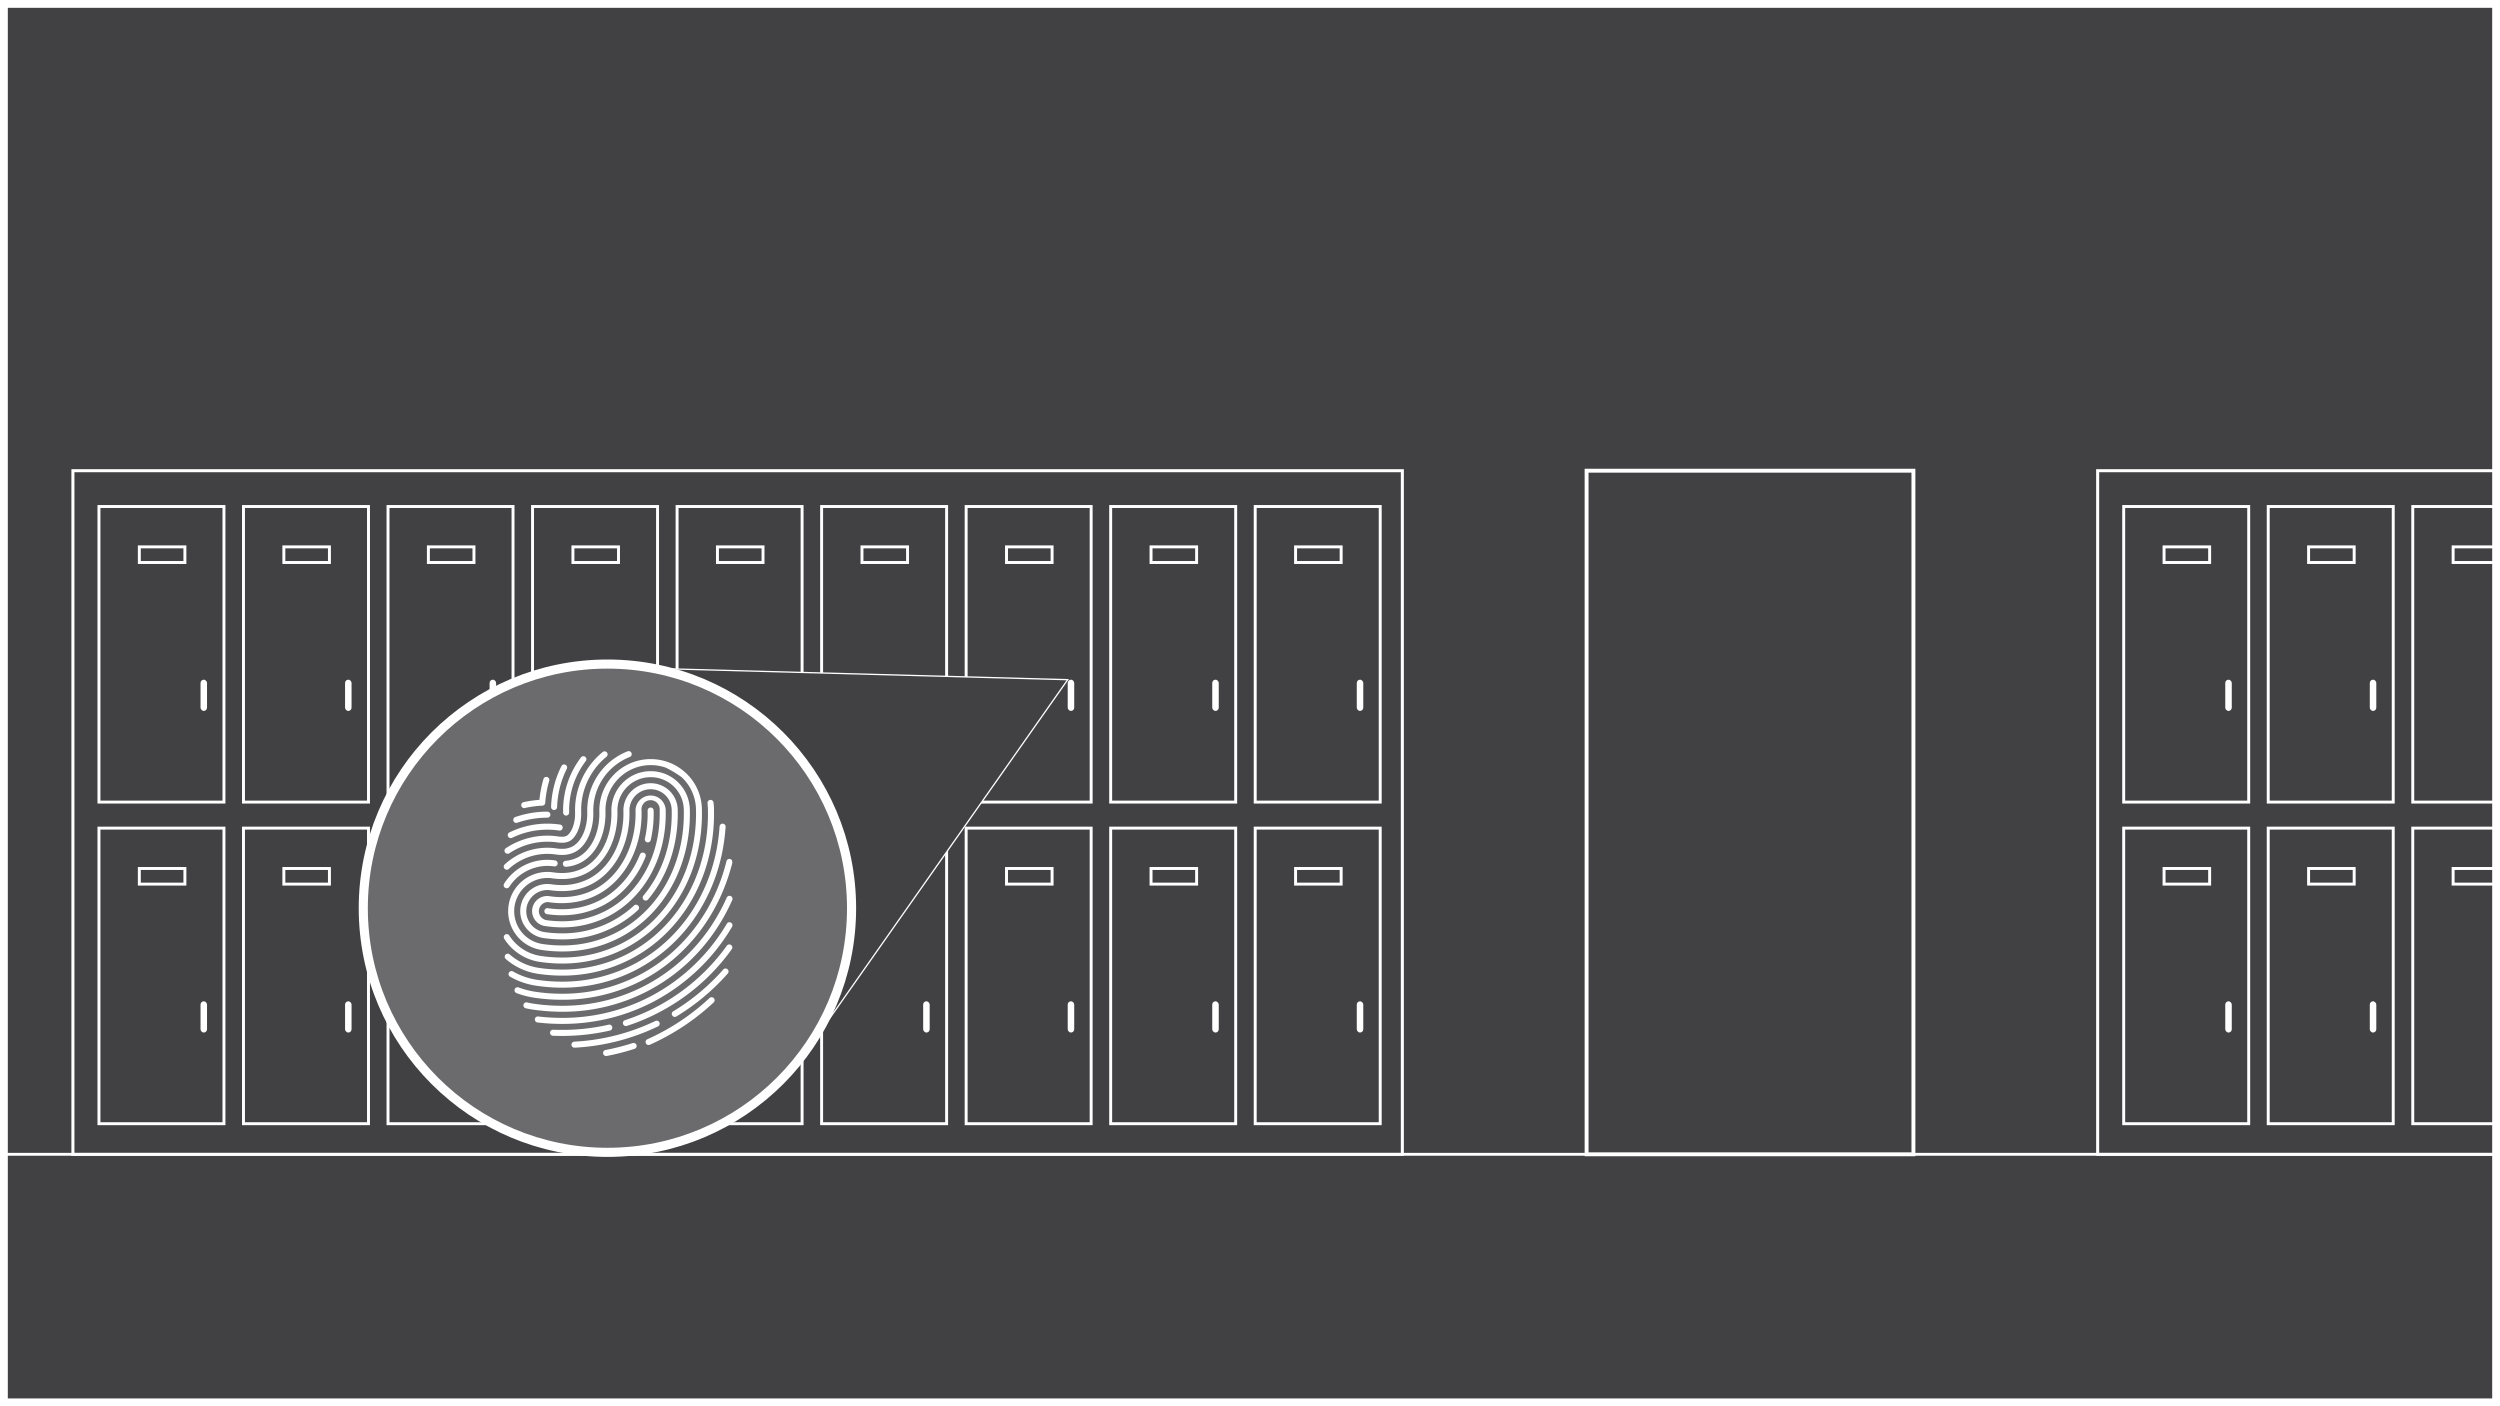 <svg xmlns="http://www.w3.org/2000/svg" xmlns:xlink="http://www.w3.org/1999/xlink" viewBox="0 0 1920 1080"><defs><style>.cls-1{fill:none;}.cls-2{clip-path:url(#clip-path);}.cls-10,.cls-3,.cls-4,.cls-5,.cls-6,.cls-7,.cls-9{fill:#414042;}.cls-10,.cls-4,.cls-5,.cls-6,.cls-7,.cls-9{stroke:#fff;stroke-miterlimit:10;}.cls-4{stroke-width:2.21px;}.cls-5{stroke-width:3px;}.cls-6{stroke-width:2.33px;}.cls-7{stroke-width:2.26px;}.cls-11,.cls-8{fill:#fff;}.cls-10{stroke-width:7px;}.cls-11{opacity:0.22;}</style><clipPath id="clip-path"><rect class="cls-1" width="1920" height="1080"/></clipPath></defs><g id="_6" data-name="6"><g class="cls-2"><rect class="cls-3" width="1920" height="1080"/><rect class="cls-4" x="-3.5" y="886.5" width="2079.5" height="216.5"/><rect class="cls-5" x="1218.5" y="361.5" width="251" height="525"/><rect class="cls-6" x="56" y="361.5" width="1021" height="525"/><rect class="cls-7" x="964" y="389" width="96" height="227"/><rect class="cls-7" x="995" y="420" width="35" height="12"/><rect class="cls-8" x="1042" y="522" width="5" height="24" rx="2.5"/><rect class="cls-7" x="853" y="389" width="96" height="227"/><rect class="cls-7" x="884" y="420" width="35" height="12"/><rect class="cls-8" x="931" y="522" width="5" height="24" rx="2.5"/><rect class="cls-7" x="742" y="389" width="96" height="227"/><rect class="cls-7" x="773" y="420" width="35" height="12"/><rect class="cls-8" x="820" y="522" width="5" height="24" rx="2.5"/><rect class="cls-7" x="631" y="389" width="96" height="227"/><rect class="cls-7" x="662" y="420" width="35" height="12"/><rect class="cls-8" x="709" y="522" width="5" height="24" rx="2.5"/><rect class="cls-7" x="520" y="389" width="96" height="227"/><rect class="cls-7" x="551" y="420" width="35" height="12"/><rect class="cls-8" x="598" y="522" width="5" height="24" rx="2.5"/><rect class="cls-7" x="409" y="389" width="96" height="227"/><rect class="cls-7" x="440" y="420" width="35" height="12"/><rect class="cls-8" x="487" y="522" width="5" height="24" rx="2.5"/><rect class="cls-7" x="298" y="389" width="96" height="227"/><rect class="cls-7" x="329" y="420" width="35" height="12"/><rect class="cls-8" x="376" y="522" width="5" height="24" rx="2.5"/><rect class="cls-7" x="187" y="389" width="96" height="227"/><rect class="cls-7" x="218" y="420" width="35" height="12"/><rect class="cls-8" x="265" y="522" width="5" height="24" rx="2.5"/><rect class="cls-7" x="76" y="389" width="96" height="227"/><rect class="cls-7" x="107" y="420" width="35" height="12"/><rect class="cls-8" x="154" y="522" width="5" height="24" rx="2.5"/><rect class="cls-7" x="964" y="636" width="96" height="227"/><rect class="cls-7" x="995" y="667" width="35" height="12"/><rect class="cls-8" x="1042" y="769" width="5" height="24" rx="2.5"/><rect class="cls-7" x="853" y="636" width="96" height="227"/><rect class="cls-7" x="884" y="667" width="35" height="12"/><rect class="cls-8" x="931" y="769" width="5" height="24" rx="2.5"/><rect class="cls-7" x="742" y="636" width="96" height="227"/><rect class="cls-7" x="773" y="667" width="35" height="12"/><rect class="cls-8" x="820" y="769" width="5" height="24" rx="2.5"/><rect class="cls-7" x="631" y="636" width="96" height="227"/><rect class="cls-7" x="662" y="667" width="35" height="12"/><rect class="cls-8" x="709" y="769" width="5" height="24" rx="2.5"/><rect class="cls-7" x="520" y="636" width="96" height="227"/><rect class="cls-7" x="551" y="667" width="35" height="12"/><rect class="cls-8" x="598" y="769" width="5" height="24" rx="2.5"/><rect class="cls-7" x="409" y="636" width="96" height="227"/><rect class="cls-7" x="440" y="667" width="35" height="12"/><rect class="cls-8" x="487" y="769" width="5" height="24" rx="2.5"/><rect class="cls-7" x="298" y="636" width="96" height="227"/><rect class="cls-7" x="329" y="667" width="35" height="12"/><rect class="cls-8" x="376" y="769" width="5" height="24" rx="2.5"/><rect class="cls-7" x="187" y="636" width="96" height="227"/><rect class="cls-7" x="218" y="667" width="35" height="12"/><rect class="cls-8" x="265" y="769" width="5" height="24" rx="2.5"/><rect class="cls-7" x="76" y="636" width="96" height="227"/><rect class="cls-7" x="107" y="667" width="35" height="12"/><rect class="cls-8" x="154" y="769" width="5" height="24" rx="2.5"/><rect class="cls-6" x="1611" y="361.5" width="1021" height="525"/><rect class="cls-7" x="1853" y="389" width="96" height="227"/><rect class="cls-7" x="1884" y="420" width="35" height="12"/><rect class="cls-7" x="1742" y="389" width="96" height="227"/><rect class="cls-7" x="1773" y="420" width="35" height="12"/><rect class="cls-8" x="1820" y="522" width="5" height="24" rx="2.5"/><rect class="cls-7" x="1631" y="389" width="96" height="227"/><rect class="cls-7" x="1662" y="420" width="35" height="12"/><rect class="cls-8" x="1709" y="522" width="5" height="24" rx="2.5"/><rect class="cls-7" x="1853" y="636" width="96" height="227"/><rect class="cls-7" x="1884" y="667" width="35" height="12"/><rect class="cls-7" x="1742" y="636" width="96" height="227"/><rect class="cls-7" x="1773" y="667" width="35" height="12"/><rect class="cls-8" x="1820" y="769" width="5" height="24" rx="2.5"/><rect class="cls-7" x="1631" y="636" width="96" height="227"/><rect class="cls-7" x="1662" y="667" width="35" height="12"/><rect class="cls-8" x="1709" y="769" width="5" height="24" rx="2.5"/><polygon class="cls-9" points="445.12 511.82 820 522 619.43 807.4 445.12 511.82"/><circle class="cls-10" cx="466.5" cy="697.5" r="187.5"/><circle class="cls-11" cx="466.5" cy="697.5" r="187.5"/><path class="cls-8" d="M485.92,801.06a172,172,0,0,1-20.87,5.34,2.32,2.32,0,0,0,.43,4.6,2.18,2.18,0,0,0,.44,0,175.77,175.77,0,0,0,21.43-5.5,2.31,2.31,0,1,0-1.43-4.4Z"/><path class="cls-8" d="M544.94,766.48a173.82,173.82,0,0,1-47.78,31.67,2.32,2.32,0,0,0,.95,4.43,2.27,2.27,0,0,0,.94-.2,178.38,178.38,0,0,0,49.06-32.51,2.32,2.32,0,1,0-3.17-3.39Z"/><path class="cls-8" d="M506.42,785.19a2.31,2.31,0,0,0-3.09-1.08A163.63,163.63,0,0,1,441,800a2.32,2.32,0,0,0,.12,4.63h.13a167.91,167.91,0,0,0,64.11-16.36A2.31,2.31,0,0,0,506.42,785.19Z"/><path class="cls-8" d="M555.47,744.58a164.38,164.38,0,0,1-38.42,32.1,2.32,2.32,0,0,0,1.2,4.31,2.3,2.3,0,0,0,1.2-.34,169.29,169.29,0,0,0,39.5-33,2.32,2.32,0,1,0-3.48-3.07Z"/><path class="cls-8" d="M470.2,788.7a2.32,2.32,0,0,0-2.78-1.74,159.41,159.41,0,0,1-35.91,4c-2.11,0-4.25,0-6.55-.12a2.32,2.32,0,1,0-.17,4.63c2.36.09,4.55.13,6.72.13a164.62,164.62,0,0,0,37-4.15A2.32,2.32,0,0,0,470.2,788.7Z"/><path class="cls-8" d="M561.46,725.76a2.33,2.33,0,0,0-3.24.53A155.18,155.18,0,0,1,480,783.48a2.32,2.32,0,0,0,.71,4.53,2.25,2.25,0,0,0,.71-.12,157.38,157.38,0,0,0,24.86-10.46A159.42,159.42,0,0,0,562,729,2.32,2.32,0,0,0,561.46,725.76Z"/><path class="cls-8" d="M561.39,708.59a2.33,2.33,0,0,0-3.18.81,147.93,147.93,0,0,1-58.4,55.72,145.42,145.42,0,0,1-68.3,16.6,155.42,155.42,0,0,1-18.17-1.07,2.32,2.32,0,0,0-.55,4.61,160.47,160.47,0,0,0,18.72,1.1A150.19,150.19,0,0,0,502,769.23a152.64,152.64,0,0,0,60.23-57.46A2.33,2.33,0,0,0,561.39,708.59Z"/><path class="cls-8" d="M402.59,620.6a2.92,2.92,0,0,0,.5-.05,78.6,78.6,0,0,1,13.45-1.8,2.32,2.32,0,0,0,2.2-2.16,80.63,80.63,0,0,1,3.08-17,2.32,2.32,0,0,0-4.45-1.31,84.87,84.87,0,0,0-3.08,16,83.83,83.83,0,0,0-12.2,1.78,2.32,2.32,0,0,0,.5,4.58Z"/><path class="cls-8" d="M497.66,761c28.7-15.06,51.06-39.14,64.66-69.64a2.32,2.32,0,1,0-4.23-1.89c-13.17,29.54-34.81,52.86-62.59,67.43a136.34,136.34,0,0,1-64,15.54,148.05,148.05,0,0,1-21.61-1.6c-1.66-.24-3.39-.56-5.14-1a2.32,2.32,0,0,0-1,4.53c1.87.41,3.71.75,5.47,1a153.08,153.08,0,0,0,22.29,1.65A140.86,140.86,0,0,0,497.66,761Z"/><path class="cls-8" d="M425.47,622.08h.08a2.31,2.31,0,0,0,2.31-2.23,71.17,71.17,0,0,1,7.4-29.3,2.32,2.32,0,1,0-4.15-2.06,75.65,75.65,0,0,0-7.88,31.2A2.31,2.31,0,0,0,425.47,622.08Z"/><path class="cls-8" d="M396.49,632a2.25,2.25,0,0,0,.76-.13,70.51,70.51,0,0,1,23.13-3.89,2.32,2.32,0,0,0,0-4.64,75.18,75.18,0,0,0-24.65,4.15,2.32,2.32,0,0,0,.76,4.51Z"/><path class="cls-8" d="M431.51,767.82a131.73,131.73,0,0,0,61.84-15c33.13-17.39,57.77-48.79,68.09-86.54.52-1.86,2.07-5.39-.35-6.44a2.33,2.33,0,0,0-3.17,1.57c-9.36,38.14-33.68,70-66.72,87.3a127.14,127.14,0,0,1-59.69,14.48,138.61,138.61,0,0,1-20.25-1.5,62.87,62.87,0,0,1-12.94-3.33,2.32,2.32,0,1,0-1.64,4.34,67.55,67.55,0,0,0,13.9,3.58A143.85,143.85,0,0,0,431.51,767.82Z"/><path class="cls-8" d="M432.47,624.11a2.32,2.32,0,0,0,2.32,2.26h.06a2.33,2.33,0,0,0,2.26-2.38,62.71,62.71,0,0,1,12.83-39.57,2.32,2.32,0,0,0-3.68-2.82A67.39,67.39,0,0,0,432.47,624.11Z"/><path class="cls-8" d="M390.14,642.27a2.32,2.32,0,0,0,3.15,1.18,61.54,61.54,0,0,1,27.09-6.25,62.27,62.27,0,0,1,9.17.67,2.32,2.32,0,0,0,.67-4.59,67.16,67.16,0,0,0-9.84-.72,66.12,66.12,0,0,0-29,6.66A2.34,2.34,0,0,0,390.14,642.27Z"/><path class="cls-8" d="M431.51,758.54A122.65,122.65,0,0,0,489,744.6c39.57-20.77,65.09-61.73,68.27-109.59a2.32,2.32,0,0,0-4.63-.3c-3.07,46.23-27.67,85.77-65.79,105.78a118,118,0,0,1-55.38,13.42,131.06,131.06,0,0,1-18.9-1.39A53.28,53.28,0,0,1,393.85,746a2.32,2.32,0,0,0-2.31,4,57.72,57.72,0,0,0,20.39,7.05A134.68,134.68,0,0,0,431.51,758.54Z"/><path class="cls-8" d="M389.85,655.72a2.23,2.23,0,0,0,1.27-.39A53,53,0,0,1,428.19,647a23,23,0,0,0,3.3.24,12.77,12.77,0,0,0,5.86-1.2c4.71-2.47,9.32-10.93,9-22.33a53,53,0,0,1,19.47-42.55,2.32,2.32,0,0,0-3-3.58,57.67,57.67,0,0,0-21.16,46.25c.26,10-3.67,16.6-6.54,18.11a8.11,8.11,0,0,1-3.71.67,18.23,18.23,0,0,1-2.63-.2,57.64,57.64,0,0,0-40.3,9,2.32,2.32,0,0,0,1.29,4.25Z"/><path class="cls-8" d="M431.51,749.27a113.37,113.37,0,0,0,53.22-12.88c40.52-21.26,64.89-65.44,63.6-115.29,0-1.5-.15-3-.34-4.69a2.32,2.32,0,0,0-4.63.21,2.45,2.45,0,0,0,0,.27c.18,1.53.28,3,.31,4.33,1.25,48.07-22.17,90.63-61.11,111.07a108.87,108.87,0,0,1-51.07,12.35,120,120,0,0,1-17.54-1.3,43.73,43.73,0,0,1-22.57-10.4,2.32,2.32,0,0,0-3.06,3.48,48.36,48.36,0,0,0,25,11.5A123.63,123.63,0,0,0,431.51,749.27Z"/><path class="cls-8" d="M389.16,668a2.28,2.28,0,0,0,1.56-.61,43.9,43.9,0,0,1,29.66-11.62,44.76,44.76,0,0,1,6.46.47,31.33,31.33,0,0,0,4.65.34,21.67,21.67,0,0,0,10.17-2.26c8.73-4.57,14.34-16.94,14-30.78a44.21,44.21,0,0,1,28-42.17A2.32,2.32,0,0,0,482,577a48.88,48.88,0,0,0-31,46.61c.32,12.11-4.3,22.78-11.5,26.55a17,17,0,0,1-8,1.74,27.59,27.59,0,0,1-4-.29,48.3,48.3,0,0,0-39.93,12.31,2.32,2.32,0,0,0,1.57,4Z"/><path class="cls-8" d="M414.65,738.75A115.77,115.77,0,0,0,431.51,740a104.28,104.28,0,0,0,48.92-11.82c37.36-19.61,59.83-60.55,58.63-106.84a39,39,0,0,0-12.45-27.83l-.32-.32-.07,0a38.77,38.77,0,0,0-11.56-7.29c-.57-.23-1.14-.44-1.72-.64l-.39-.19h-.17A39.39,39.39,0,0,0,499.66,583h-1a39.45,39.45,0,0,0-38.36,40.42c.41,15.8-6.06,29.54-16.47,35a25.11,25.11,0,0,1-9.4,2.66,2.32,2.32,0,1,0,.42,4.62A29.43,29.43,0,0,0,446,662.5c12-6.28,19.41-21.68,19-39.23a34.81,34.81,0,0,1,33.85-35.66h.9a34.83,34.83,0,0,1,11.48,1.91,81.72,81.72,0,0,1,12.34,7.42,34.51,34.51,0,0,1,10.94,24.53c1.16,44.52-20.36,83.83-56.14,102.61a99.61,99.61,0,0,1-46.77,11.3,112.18,112.18,0,0,1-16.19-1.2,34.57,34.57,0,0,1-22.82-13.65c-.49-.66-1-1.34-1.39-2a2.32,2.32,0,1,0-3.9,2.51c.48.75,1,1.52,1.56,2.27A39.15,39.15,0,0,0,414.65,738.75Z"/><path class="cls-8" d="M387.9,681.82a2.33,2.33,0,0,0,3.21-.69A35.2,35.2,0,0,1,420.38,665a35.7,35.7,0,0,1,5.1.37,2.32,2.32,0,1,0,.69-4.58,39.26,39.26,0,0,0-39,17.82A2.31,2.31,0,0,0,387.9,681.82Z"/><path class="cls-8" d="M448.12,666.61a35.42,35.42,0,0,1-16.63,3.85,45.84,45.84,0,0,1-6.69-.49,29.69,29.69,0,0,0-4.42-.33,30.14,30.14,0,0,0-24.17,48.11A29.91,29.91,0,0,0,416,729.58a106.42,106.42,0,0,0,15.51,1.15A95,95,0,0,0,476.12,720c34.21-18,54.78-55.65,53.67-98.39a30,30,0,0,0-30.13-29.35h-.78a30.17,30.17,0,0,0-29.33,30.91C470.05,642.45,461.64,659.51,448.12,666.61ZM474.18,623A25.52,25.52,0,0,1,499,596.88h.66a25.36,25.36,0,0,1,25.49,24.83c1.07,41-18.55,77-51.18,94.16a90.41,90.41,0,0,1-42.46,10.23A102.57,102.57,0,0,1,416.68,725a25.5,25.5,0,0,1-21.5-28.94,25.62,25.62,0,0,1,25.2-21.78,24.82,24.82,0,0,1,3.75.28,50.84,50.84,0,0,0,7.36.54,40,40,0,0,0,18.78-4.39C465.34,662.8,474.73,644.09,474.18,623Z"/><path class="cls-8" d="M423.45,679.14a20.82,20.82,0,0,0-23.69,17.59,20.87,20.87,0,0,0,17.59,23.68,96.4,96.4,0,0,0,14.16,1.05,84.8,84.8,0,0,0,58.54-22.59,2.32,2.32,0,1,0-3.15-3.41,80.13,80.13,0,0,1-17.24,12.19,81.16,81.16,0,0,1-38.15,9.17,92.64,92.64,0,0,1-13.48-1,16.24,16.24,0,0,1-13.68-18.42,16.31,16.31,0,0,1,16-13.86,15.92,15.92,0,0,1,2.39.18,61.13,61.13,0,0,0,8.72.64,49.1,49.1,0,0,0,23.09-5.45c18.18-9.54,29.51-31.57,28.87-56.13a16.25,16.25,0,0,1,15.79-16.65h.42a16.14,16.14,0,0,1,16.23,15.8c.65,25-7.07,48.43-21.73,65.9a2.32,2.32,0,1,0,3.55,3c15.39-18.33,23.49-42.84,22.81-69a20.76,20.76,0,0,0-20.86-20.32h-.54a20.9,20.9,0,0,0-20.31,21.4c.6,22.81-9.76,43.18-26.38,51.9a44.55,44.55,0,0,1-20.94,4.93A54.6,54.6,0,0,1,423.45,679.14Z"/><path class="cls-8" d="M456.73,683c-12.77,6.71-25.89,6.58-34.64,5.29a11.59,11.59,0,1,0-3.38,22.93,87.52,87.52,0,0,0,12.8,1,76.63,76.63,0,0,0,36-8.64c27.91-14.64,44.68-45.87,43.75-81.49a11.59,11.59,0,0,0-23.17.6C488.77,649,476.46,672.67,456.73,683Zm36-60.47a7,7,0,1,1,13.9-.37c.88,33.84-14.94,63.45-41.27,77.26a72,72,0,0,1-33.84,8.11,82.4,82.4,0,0,1-12.12-.9,7,7,0,0,1,1-13.83,7.15,7.15,0,0,1,1,.08c9.44,1.39,23.6,1.51,37.48-5.77C480.17,676,493.45,650.61,492.72,622.55Z"/><path class="cls-8" d="M497,646.9a2.37,2.37,0,0,0,.52.06,2.32,2.32,0,0,0,2.26-1.81A92.34,92.34,0,0,0,502,622.3a2.32,2.32,0,0,0-4.63.12,88.46,88.46,0,0,1-2.1,21.71A2.31,2.31,0,0,0,497,646.9Z"/><path class="cls-8" d="M420.74,697.48a2.32,2.32,0,0,0-.68,4.59,79.16,79.16,0,0,0,11.44.84,67.79,67.79,0,0,0,31.7-7.57c14.48-7.6,26.08-20.92,32.66-37.53a2.32,2.32,0,0,0-4.31-1.7c-6.17,15.57-17,28-30.51,35.12C446.05,699.1,430.85,699,420.74,697.48Z"/></g><path class="cls-8" d="M1914,6V1074H6V6H1914m6-6H0V1080H1920V0Z"/></g></svg>